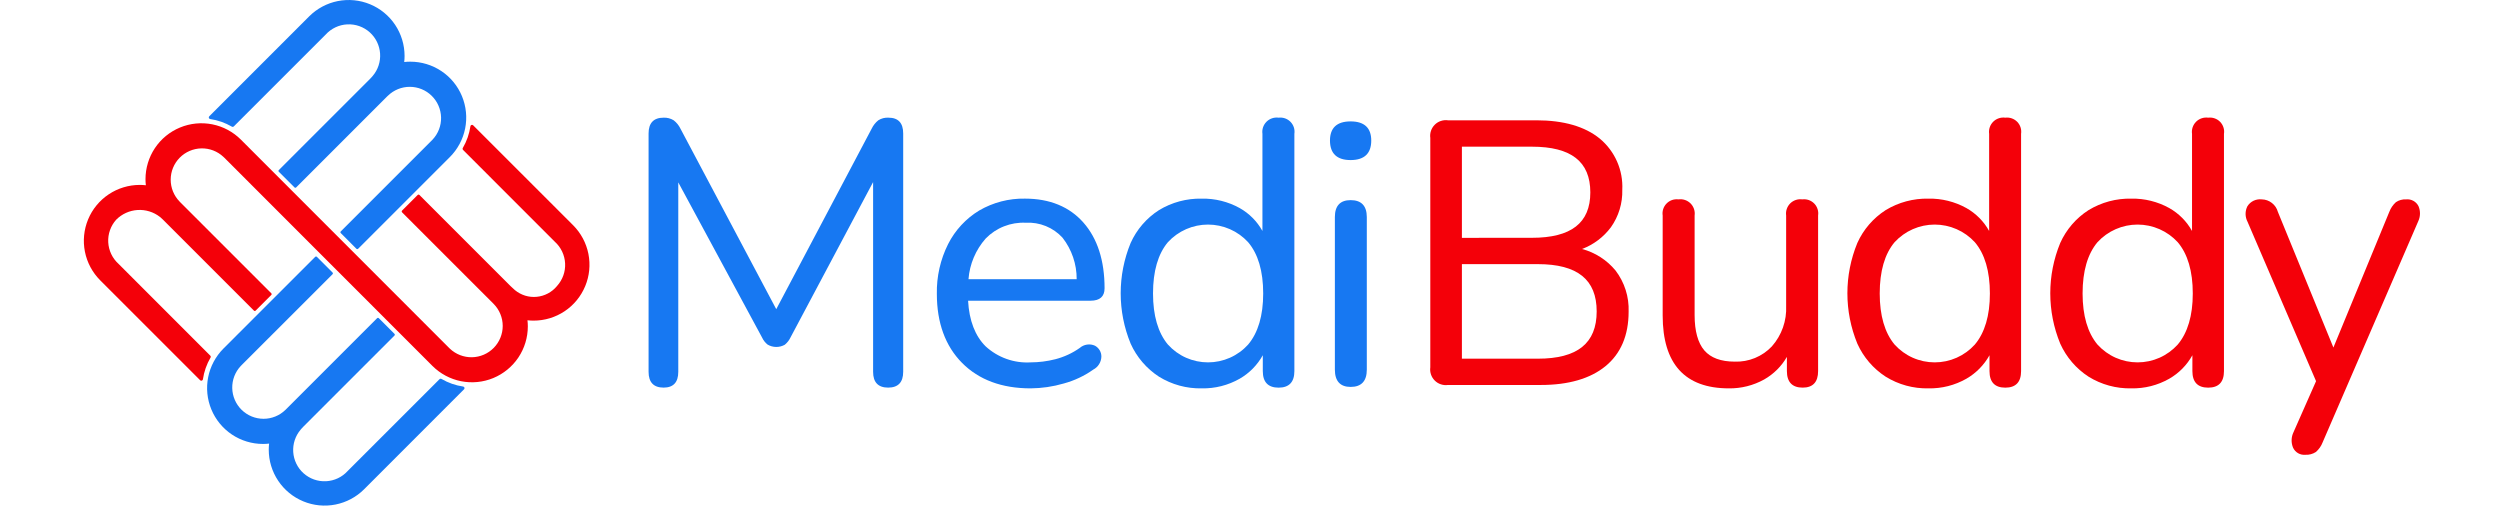 <svg width="116" height="24" viewBox="0 0 116 24" fill="none" xmlns="http://www.w3.org/2000/svg">
<g style="mix-blend-mode:luminosity" clip-path="url(#clip0_21763_412)">
<path d="M21.492 17.936C21.137 17.884 20.795 17.764 20.485 17.583C20.47 17.575 20.454 17.571 20.437 17.573C20.421 17.575 20.405 17.583 20.393 17.595L16.134 21.852C15.876 22.138 15.515 22.309 15.13 22.329C14.745 22.349 14.368 22.215 14.082 21.957C13.802 21.704 13.631 21.352 13.606 20.975C13.581 20.599 13.703 20.227 13.947 19.939L13.976 19.904L13.986 19.893L13.991 19.888C14.019 19.857 14.048 19.824 14.077 19.796L18.304 15.569C18.314 15.559 18.32 15.545 18.32 15.53C18.32 15.515 18.314 15.501 18.304 15.491L17.577 14.764C17.572 14.758 17.566 14.754 17.559 14.752C17.552 14.749 17.545 14.747 17.538 14.747C17.53 14.747 17.523 14.749 17.516 14.752C17.509 14.754 17.503 14.758 17.498 14.764L13.272 18.991C13.269 18.995 13.265 18.998 13.261 19.002L13.242 19.02C12.97 19.285 12.605 19.433 12.226 19.432C11.846 19.431 11.482 19.282 11.211 19.016C10.94 18.75 10.784 18.388 10.776 18.009C10.768 17.629 10.909 17.261 11.169 16.985C11.186 16.968 11.201 16.95 11.218 16.934L15.43 12.724C15.441 12.713 15.447 12.699 15.447 12.685C15.447 12.67 15.441 12.656 15.43 12.645L14.704 11.918C14.699 11.913 14.693 11.909 14.686 11.906C14.679 11.903 14.672 11.902 14.665 11.902C14.657 11.902 14.65 11.903 14.643 11.906C14.637 11.909 14.63 11.913 14.625 11.918L10.368 16.173C10.006 16.536 9.759 16.998 9.659 17.501C9.559 18.003 9.611 18.525 9.807 18.998C10.003 19.472 10.335 19.877 10.761 20.162C11.188 20.447 11.689 20.599 12.201 20.599C12.297 20.599 12.392 20.594 12.486 20.583C12.475 20.677 12.47 20.773 12.47 20.868C12.47 21.381 12.623 21.882 12.908 22.308C13.193 22.734 13.597 23.066 14.071 23.262C14.544 23.459 15.066 23.51 15.568 23.41C16.071 23.31 16.533 23.064 16.896 22.701L21.532 18.063C21.542 18.053 21.549 18.041 21.552 18.028C21.556 18.014 21.555 18 21.551 17.987C21.546 17.974 21.538 17.962 21.528 17.953C21.517 17.944 21.504 17.938 21.49 17.936L21.492 17.936Z" fill="#1778F2"/>
<path d="M9.751 5.523C10.106 5.576 10.448 5.695 10.758 5.876C10.772 5.885 10.789 5.888 10.805 5.886C10.822 5.884 10.837 5.877 10.849 5.865L15.108 1.608C15.366 1.322 15.728 1.15 16.112 1.131C16.497 1.111 16.874 1.245 17.16 1.503C17.44 1.756 17.611 2.108 17.636 2.485C17.662 2.861 17.54 3.233 17.296 3.521L17.267 3.555C17.264 3.559 17.26 3.563 17.257 3.566L17.252 3.572C17.224 3.603 17.195 3.635 17.166 3.664L12.937 7.891C12.927 7.901 12.921 7.915 12.921 7.93C12.921 7.945 12.927 7.959 12.937 7.969L13.664 8.696C13.675 8.707 13.689 8.712 13.704 8.712C13.718 8.712 13.732 8.707 13.743 8.696L17.969 4.469C17.973 4.465 17.977 4.462 17.981 4.459L18 4.441C18.272 4.176 18.637 4.028 19.017 4.029C19.396 4.03 19.761 4.179 20.031 4.445C20.302 4.711 20.458 5.073 20.466 5.452C20.474 5.832 20.333 6.199 20.073 6.476C20.056 6.493 20.041 6.511 20.024 6.526L15.812 10.737C15.801 10.747 15.795 10.761 15.795 10.776C15.795 10.791 15.801 10.805 15.812 10.815L16.538 11.543C16.549 11.553 16.563 11.559 16.577 11.559C16.592 11.559 16.606 11.553 16.617 11.543L20.874 7.287C21.236 6.924 21.483 6.463 21.583 5.96C21.683 5.457 21.631 4.936 21.435 4.462C21.239 3.988 20.907 3.583 20.481 3.299C20.054 3.014 19.553 2.862 19.041 2.862C18.945 2.861 18.85 2.866 18.756 2.878C18.767 2.783 18.772 2.688 18.772 2.592C18.771 2.08 18.619 1.579 18.334 1.152C18.049 0.726 17.645 0.394 17.171 0.198C16.698 0.002 16.176 -0.05 15.674 0.05C15.171 0.15 14.709 0.397 14.346 0.759L9.709 5.397C9.699 5.407 9.693 5.419 9.689 5.433C9.686 5.446 9.687 5.46 9.691 5.474C9.696 5.487 9.704 5.498 9.714 5.507C9.725 5.516 9.738 5.522 9.752 5.524L9.751 5.523Z" fill="#1778F2"/>
<path d="M21.828 5.857C21.776 6.213 21.656 6.555 21.475 6.865C21.466 6.879 21.463 6.896 21.465 6.912C21.467 6.929 21.474 6.944 21.486 6.956L25.743 11.215C25.885 11.343 26 11.497 26.082 11.67C26.164 11.842 26.211 12.029 26.221 12.219C26.231 12.41 26.203 12.601 26.139 12.78C26.075 12.96 25.976 13.126 25.848 13.267L25.841 13.276C25.725 13.416 25.583 13.532 25.422 13.617C25.262 13.702 25.086 13.755 24.905 13.772C24.724 13.79 24.542 13.771 24.368 13.718C24.195 13.664 24.033 13.577 23.893 13.462C23.859 13.434 23.827 13.404 23.796 13.373L23.785 13.363L23.779 13.358C23.748 13.33 23.716 13.301 23.687 13.272L19.46 9.045C19.45 9.035 19.436 9.029 19.421 9.029C19.406 9.029 19.392 9.035 19.382 9.045L18.655 9.772C18.645 9.783 18.639 9.797 18.639 9.812C18.639 9.826 18.645 9.841 18.655 9.851L22.881 14.076C22.886 14.079 22.889 14.083 22.892 14.087L22.91 14.106C23.177 14.378 23.326 14.743 23.326 15.124C23.326 15.504 23.176 15.87 22.91 16.141C22.643 16.413 22.28 16.569 21.9 16.576C21.52 16.583 21.152 16.44 20.875 16.179C20.859 16.162 20.841 16.147 20.825 16.13L16.968 12.271L15.432 10.735L11.177 6.478C10.814 6.116 10.352 5.869 9.85 5.769C9.347 5.669 8.825 5.721 8.352 5.917C7.878 6.113 7.473 6.445 7.188 6.872C6.904 7.298 6.752 7.799 6.751 8.312C6.751 8.407 6.756 8.502 6.768 8.596C6.673 8.585 6.578 8.58 6.482 8.58C5.97 8.581 5.469 8.733 5.043 9.018C4.616 9.303 4.284 9.707 4.088 10.181C3.892 10.655 3.84 11.176 3.94 11.678C4.04 12.181 4.287 12.643 4.649 13.006L9.287 17.643C9.297 17.652 9.31 17.659 9.323 17.663C9.337 17.666 9.351 17.665 9.364 17.661C9.377 17.656 9.389 17.648 9.398 17.638C9.407 17.627 9.413 17.614 9.415 17.601C9.467 17.245 9.587 16.903 9.768 16.593C9.776 16.579 9.78 16.562 9.778 16.546C9.776 16.529 9.768 16.514 9.757 16.502L5.5 12.243C5.358 12.115 5.243 11.961 5.161 11.788C5.079 11.616 5.032 11.429 5.022 11.239C5.012 11.048 5.04 10.857 5.104 10.678C5.168 10.498 5.266 10.332 5.394 10.191C5.659 9.926 6.011 9.767 6.384 9.744C6.757 9.721 7.126 9.835 7.421 10.065L7.447 10.085L7.458 10.095L7.463 10.1C7.494 10.128 7.527 10.157 7.555 10.185L11.783 14.413C11.793 14.424 11.807 14.43 11.822 14.43C11.837 14.43 11.851 14.424 11.861 14.413L12.588 13.686C12.599 13.676 12.604 13.662 12.604 13.647C12.604 13.632 12.599 13.618 12.588 13.608L8.361 9.382C8.357 9.378 8.353 9.375 8.35 9.371L8.332 9.351C8.067 9.079 7.919 8.714 7.92 8.335C7.921 7.955 8.07 7.591 8.336 7.32C8.602 7.049 8.964 6.893 9.343 6.885C9.723 6.877 10.091 7.019 10.367 7.279C10.384 7.295 10.402 7.311 10.418 7.327L14.608 11.52L16.164 13.076L20.065 16.979C20.428 17.341 20.89 17.588 21.392 17.688C21.895 17.788 22.417 17.737 22.89 17.541C23.364 17.344 23.769 17.012 24.054 16.586C24.338 16.16 24.491 15.658 24.491 15.146C24.491 15.051 24.486 14.956 24.474 14.861C24.569 14.872 24.665 14.877 24.76 14.877C25.273 14.877 25.774 14.725 26.2 14.44C26.626 14.155 26.958 13.75 27.154 13.276C27.351 12.803 27.402 12.282 27.302 11.779C27.202 11.276 26.955 10.814 26.593 10.451L21.955 5.815C21.945 5.805 21.933 5.798 21.919 5.795C21.906 5.791 21.892 5.792 21.878 5.796C21.865 5.801 21.853 5.809 21.844 5.819C21.835 5.83 21.83 5.843 21.828 5.857L21.828 5.857Z" fill="#F40009"/>
<path d="M41.227 5.46C41.061 5.45 40.895 5.492 40.754 5.581C40.624 5.685 40.52 5.817 40.448 5.966L36.018 14.346L31.571 5.966C31.498 5.815 31.39 5.682 31.256 5.58C31.116 5.495 30.955 5.453 30.792 5.46C30.329 5.46 30.094 5.707 30.094 6.193V17.253C30.094 17.739 30.329 17.985 30.792 17.985C31.243 17.985 31.472 17.739 31.472 17.253V8.463L35.36 15.661C35.418 15.788 35.505 15.899 35.614 15.987C35.734 16.059 35.872 16.097 36.013 16.099C36.153 16.1 36.292 16.065 36.414 15.996C36.525 15.905 36.615 15.791 36.677 15.662L40.512 8.449V17.253C40.512 17.739 40.747 17.985 41.21 17.985C41.673 17.985 41.908 17.739 41.908 17.253V6.193C41.908 5.707 41.679 5.46 41.227 5.46Z" fill="#1778F2"/>
<path d="M51.252 13.376C51.252 12.091 50.922 11.066 50.272 10.329C49.622 9.592 48.708 9.216 47.559 9.216C46.814 9.202 46.08 9.393 45.436 9.767C44.819 10.141 44.319 10.68 43.993 11.324C43.634 12.04 43.454 12.834 43.47 13.636C43.47 14.979 43.864 16.057 44.641 16.84C45.418 17.623 46.487 18.02 47.819 18.02C48.341 18.016 48.86 17.94 49.362 17.793C49.852 17.66 50.316 17.441 50.731 17.147C50.841 17.09 50.933 17.004 50.998 16.899C51.064 16.794 51.1 16.674 51.104 16.55C51.106 16.446 51.079 16.344 51.026 16.254C50.974 16.165 50.898 16.091 50.807 16.041C50.692 15.988 50.563 15.97 50.437 15.989C50.311 16.008 50.194 16.062 50.098 16.146C49.756 16.387 49.374 16.563 48.969 16.668C48.593 16.764 48.207 16.813 47.819 16.814C47.44 16.836 47.06 16.782 46.702 16.654C46.345 16.527 46.016 16.329 45.736 16.073C45.245 15.588 44.97 14.875 44.919 13.953H50.605C51.034 13.952 51.252 13.758 51.252 13.376ZM44.938 12.955C44.991 12.255 45.272 11.592 45.737 11.066C45.977 10.82 46.266 10.627 46.587 10.501C46.907 10.375 47.25 10.318 47.594 10.335C47.913 10.317 48.231 10.37 48.527 10.49C48.823 10.611 49.088 10.795 49.303 11.031C49.731 11.581 49.962 12.258 49.958 12.955L44.938 12.955Z" fill="#1778F2"/>
<path d="M59.327 5.46C59.225 5.446 59.121 5.456 59.024 5.489C58.926 5.521 58.838 5.576 58.765 5.649C58.693 5.721 58.638 5.81 58.605 5.907C58.572 6.005 58.563 6.109 58.577 6.21V10.717C58.33 10.272 57.965 9.904 57.521 9.654C56.983 9.356 56.376 9.205 55.761 9.217C55.062 9.202 54.373 9.387 53.776 9.75C53.199 10.12 52.743 10.649 52.462 11.273C51.846 12.77 51.846 14.449 52.462 15.946C52.744 16.572 53.2 17.103 53.775 17.477C54.371 17.846 55.061 18.035 55.761 18.02C56.377 18.032 56.985 17.878 57.521 17.573C57.971 17.314 58.341 16.937 58.594 16.483V17.22C58.594 17.729 58.84 17.987 59.326 17.987C59.812 17.987 60.059 17.729 60.059 17.22V6.211C60.074 6.11 60.066 6.008 60.035 5.911C60.004 5.814 59.95 5.726 59.88 5.654C59.809 5.581 59.722 5.526 59.626 5.492C59.53 5.459 59.428 5.448 59.327 5.46ZM58.612 13.618C58.612 14.642 58.376 15.44 57.912 15.989C57.677 16.249 57.39 16.457 57.069 16.599C56.749 16.741 56.402 16.814 56.052 16.814C55.701 16.814 55.355 16.741 55.034 16.599C54.714 16.457 54.427 16.249 54.192 15.989C53.733 15.44 53.5 14.641 53.5 13.618C53.5 12.582 53.733 11.782 54.191 11.237C54.428 10.979 54.716 10.774 55.036 10.633C55.356 10.493 55.702 10.42 56.052 10.42C56.401 10.42 56.747 10.493 57.068 10.633C57.388 10.774 57.675 10.979 57.912 11.237C58.376 11.782 58.612 12.583 58.612 13.618Z" fill="#1778F2"/>
<path d="M62.668 7.427C63.304 7.427 63.626 7.123 63.626 6.522C63.626 5.932 63.304 5.633 62.668 5.633C62.033 5.633 61.711 5.931 61.711 6.522C61.712 7.123 62.034 7.427 62.668 7.427Z" fill="#1778F2"/>
<path d="M62.67 9.286C62.184 9.286 61.938 9.55 61.938 10.071V17.15C61.938 17.682 62.184 17.953 62.67 17.953C63.168 17.953 63.42 17.683 63.42 17.15V10.07C63.418 9.55 63.166 9.286 62.67 9.286Z" fill="#1778F2"/>
<path d="M73.407 11.553C73.941 11.352 74.406 11.001 74.747 10.544C75.106 10.037 75.291 9.428 75.274 8.807C75.296 8.357 75.213 7.908 75.032 7.496C74.85 7.083 74.576 6.719 74.229 6.431C73.539 5.867 72.549 5.582 71.288 5.582H67.185C67.074 5.567 66.961 5.577 66.855 5.613C66.748 5.648 66.651 5.708 66.572 5.788C66.493 5.867 66.433 5.964 66.397 6.07C66.361 6.177 66.351 6.29 66.366 6.401V17.044C66.351 17.155 66.361 17.269 66.397 17.375C66.433 17.482 66.493 17.578 66.572 17.657C66.651 17.737 66.748 17.797 66.855 17.832C66.961 17.868 67.074 17.879 67.185 17.863H71.495C72.779 17.863 73.79 17.569 74.497 16.989C75.205 16.409 75.568 15.558 75.568 14.464C75.594 13.776 75.379 13.1 74.962 12.553C74.56 12.066 74.017 11.717 73.407 11.553ZM74.086 14.45C74.086 15.926 73.193 16.643 71.357 16.643H67.832V12.256H71.357C73.193 12.256 74.086 12.973 74.086 14.449V14.45ZM67.832 11.036V6.806H71.079C72.904 6.806 73.791 7.5 73.791 8.928C73.791 10.345 72.903 11.034 71.079 11.034L67.832 11.036Z" fill="#F40009"/>
<path d="M83.627 9.251C83.525 9.237 83.421 9.246 83.324 9.279C83.227 9.312 83.138 9.366 83.065 9.439C82.993 9.512 82.938 9.6 82.905 9.698C82.872 9.795 82.863 9.899 82.877 10.001V14.189C82.91 14.88 82.672 15.556 82.213 16.074C81.993 16.307 81.725 16.49 81.429 16.612C81.133 16.733 80.814 16.791 80.494 16.78C79.851 16.78 79.375 16.604 79.079 16.257C78.783 15.91 78.63 15.359 78.63 14.622V10.001C78.644 9.899 78.635 9.795 78.602 9.698C78.569 9.6 78.514 9.512 78.442 9.439C78.369 9.367 78.281 9.312 78.183 9.279C78.086 9.246 77.982 9.237 77.88 9.251C77.78 9.238 77.677 9.249 77.581 9.282C77.486 9.316 77.399 9.371 77.328 9.444C77.257 9.516 77.204 9.604 77.172 9.701C77.141 9.798 77.133 9.9 77.148 10.001V14.639C77.148 16.883 78.181 18.02 80.218 18.02C80.79 18.028 81.355 17.886 81.856 17.608C82.295 17.359 82.66 16.998 82.912 16.56V17.218C82.912 17.728 83.159 17.986 83.645 17.986C84.119 17.986 84.36 17.727 84.36 17.218V10.001C84.375 9.9 84.367 9.798 84.335 9.701C84.304 9.604 84.251 9.516 84.18 9.443C84.109 9.371 84.022 9.316 83.926 9.282C83.83 9.249 83.728 9.238 83.627 9.251Z" fill="#F40009"/>
<path d="M93.046 5.46C92.944 5.446 92.84 5.456 92.743 5.489C92.645 5.521 92.557 5.576 92.484 5.649C92.412 5.721 92.357 5.81 92.324 5.907C92.291 6.005 92.282 6.109 92.296 6.21V10.717C92.049 10.272 91.683 9.904 91.24 9.654C90.702 9.356 90.095 9.205 89.48 9.217C88.781 9.202 88.092 9.387 87.494 9.75C86.918 10.12 86.462 10.649 86.181 11.273C85.565 12.77 85.565 14.449 86.181 15.946C86.463 16.572 86.918 17.104 87.494 17.477C88.09 17.847 88.779 18.035 89.48 18.02C90.096 18.032 90.704 17.878 91.24 17.573C91.689 17.314 92.06 16.937 92.313 16.483V17.22C92.313 17.729 92.559 17.987 93.046 17.987C93.532 17.987 93.778 17.729 93.778 17.22V6.211C93.793 6.11 93.785 6.008 93.754 5.911C93.723 5.814 93.67 5.726 93.599 5.653C93.528 5.581 93.441 5.525 93.345 5.492C93.249 5.458 93.147 5.448 93.046 5.46ZM92.331 13.618C92.331 14.642 92.095 15.44 91.631 15.989C91.395 16.249 91.108 16.457 90.788 16.599C90.468 16.741 90.121 16.814 89.77 16.814C89.42 16.814 89.073 16.741 88.753 16.599C88.433 16.457 88.146 16.249 87.91 15.989C87.451 15.44 87.219 14.641 87.219 13.618C87.219 12.582 87.451 11.782 87.91 11.237C88.147 10.979 88.435 10.774 88.755 10.633C89.075 10.493 89.421 10.42 89.771 10.42C90.12 10.42 90.466 10.493 90.786 10.633C91.107 10.774 91.394 10.979 91.631 11.237C92.095 11.782 92.331 12.583 92.331 13.618Z" fill="#F40009"/>
<path d="M102.46 5.46C102.358 5.446 102.254 5.456 102.157 5.489C102.059 5.521 101.971 5.576 101.898 5.649C101.826 5.721 101.771 5.81 101.738 5.907C101.705 6.005 101.696 6.109 101.71 6.21V10.717C101.463 10.272 101.097 9.904 100.654 9.654C100.116 9.356 99.509 9.205 98.894 9.217C98.195 9.201 97.506 9.387 96.909 9.75C96.332 10.119 95.876 10.649 95.595 11.273C94.979 12.77 94.979 14.449 95.595 15.946C95.877 16.572 96.333 17.104 96.908 17.477C97.504 17.847 98.194 18.035 98.894 18.02C99.51 18.032 100.118 17.878 100.654 17.573C101.104 17.314 101.475 16.937 101.727 16.483V17.22C101.727 17.729 101.974 17.987 102.46 17.987C102.946 17.987 103.192 17.729 103.192 17.22V6.211C103.208 6.11 103.2 6.008 103.168 5.911C103.137 5.814 103.084 5.726 103.013 5.653C102.942 5.58 102.855 5.525 102.759 5.492C102.663 5.458 102.561 5.448 102.46 5.46ZM101.745 13.618C101.745 14.642 101.509 15.44 101.045 15.989C100.809 16.249 100.522 16.457 100.202 16.599C99.882 16.741 99.535 16.814 99.184 16.814C98.834 16.814 98.487 16.741 98.167 16.599C97.847 16.457 97.56 16.249 97.324 15.989C96.865 15.44 96.632 14.641 96.632 13.618C96.632 12.582 96.865 11.782 97.324 11.237C97.561 10.979 97.848 10.774 98.169 10.633C98.489 10.493 98.835 10.42 99.184 10.42C99.534 10.42 99.88 10.493 100.2 10.633C100.521 10.774 100.808 10.979 101.045 11.237C101.509 11.782 101.745 12.583 101.745 13.618Z" fill="#F40009"/>
<path d="M112.219 9.568C112.167 9.463 112.084 9.376 111.982 9.32C111.879 9.263 111.762 9.239 111.645 9.251C111.477 9.241 111.31 9.286 111.17 9.381C111.034 9.504 110.929 9.658 110.864 9.83L108.27 16.126L105.693 9.83C105.648 9.666 105.551 9.521 105.416 9.417C105.282 9.312 105.118 9.254 104.948 9.251C104.818 9.236 104.687 9.258 104.569 9.313C104.451 9.369 104.351 9.457 104.281 9.567C104.223 9.68 104.194 9.805 104.195 9.931C104.197 10.058 104.228 10.182 104.287 10.294L107.465 17.686L106.416 20.06C106.363 20.171 106.334 20.292 106.331 20.416C106.328 20.539 106.351 20.661 106.399 20.775C106.449 20.882 106.531 20.971 106.634 21.03C106.737 21.088 106.855 21.113 106.973 21.102C107.143 21.111 107.313 21.066 107.456 20.973C107.597 20.851 107.705 20.697 107.771 20.523L112.202 10.276C112.255 10.166 112.284 10.046 112.287 9.924C112.29 9.802 112.267 9.681 112.219 9.568Z" fill="#F40009"/>
</g>
<defs>
<clipPath id="clip0_21763_412">
<rect width="116" height="23.463" fill="white"/>
</clipPath>
</defs>
</svg>
